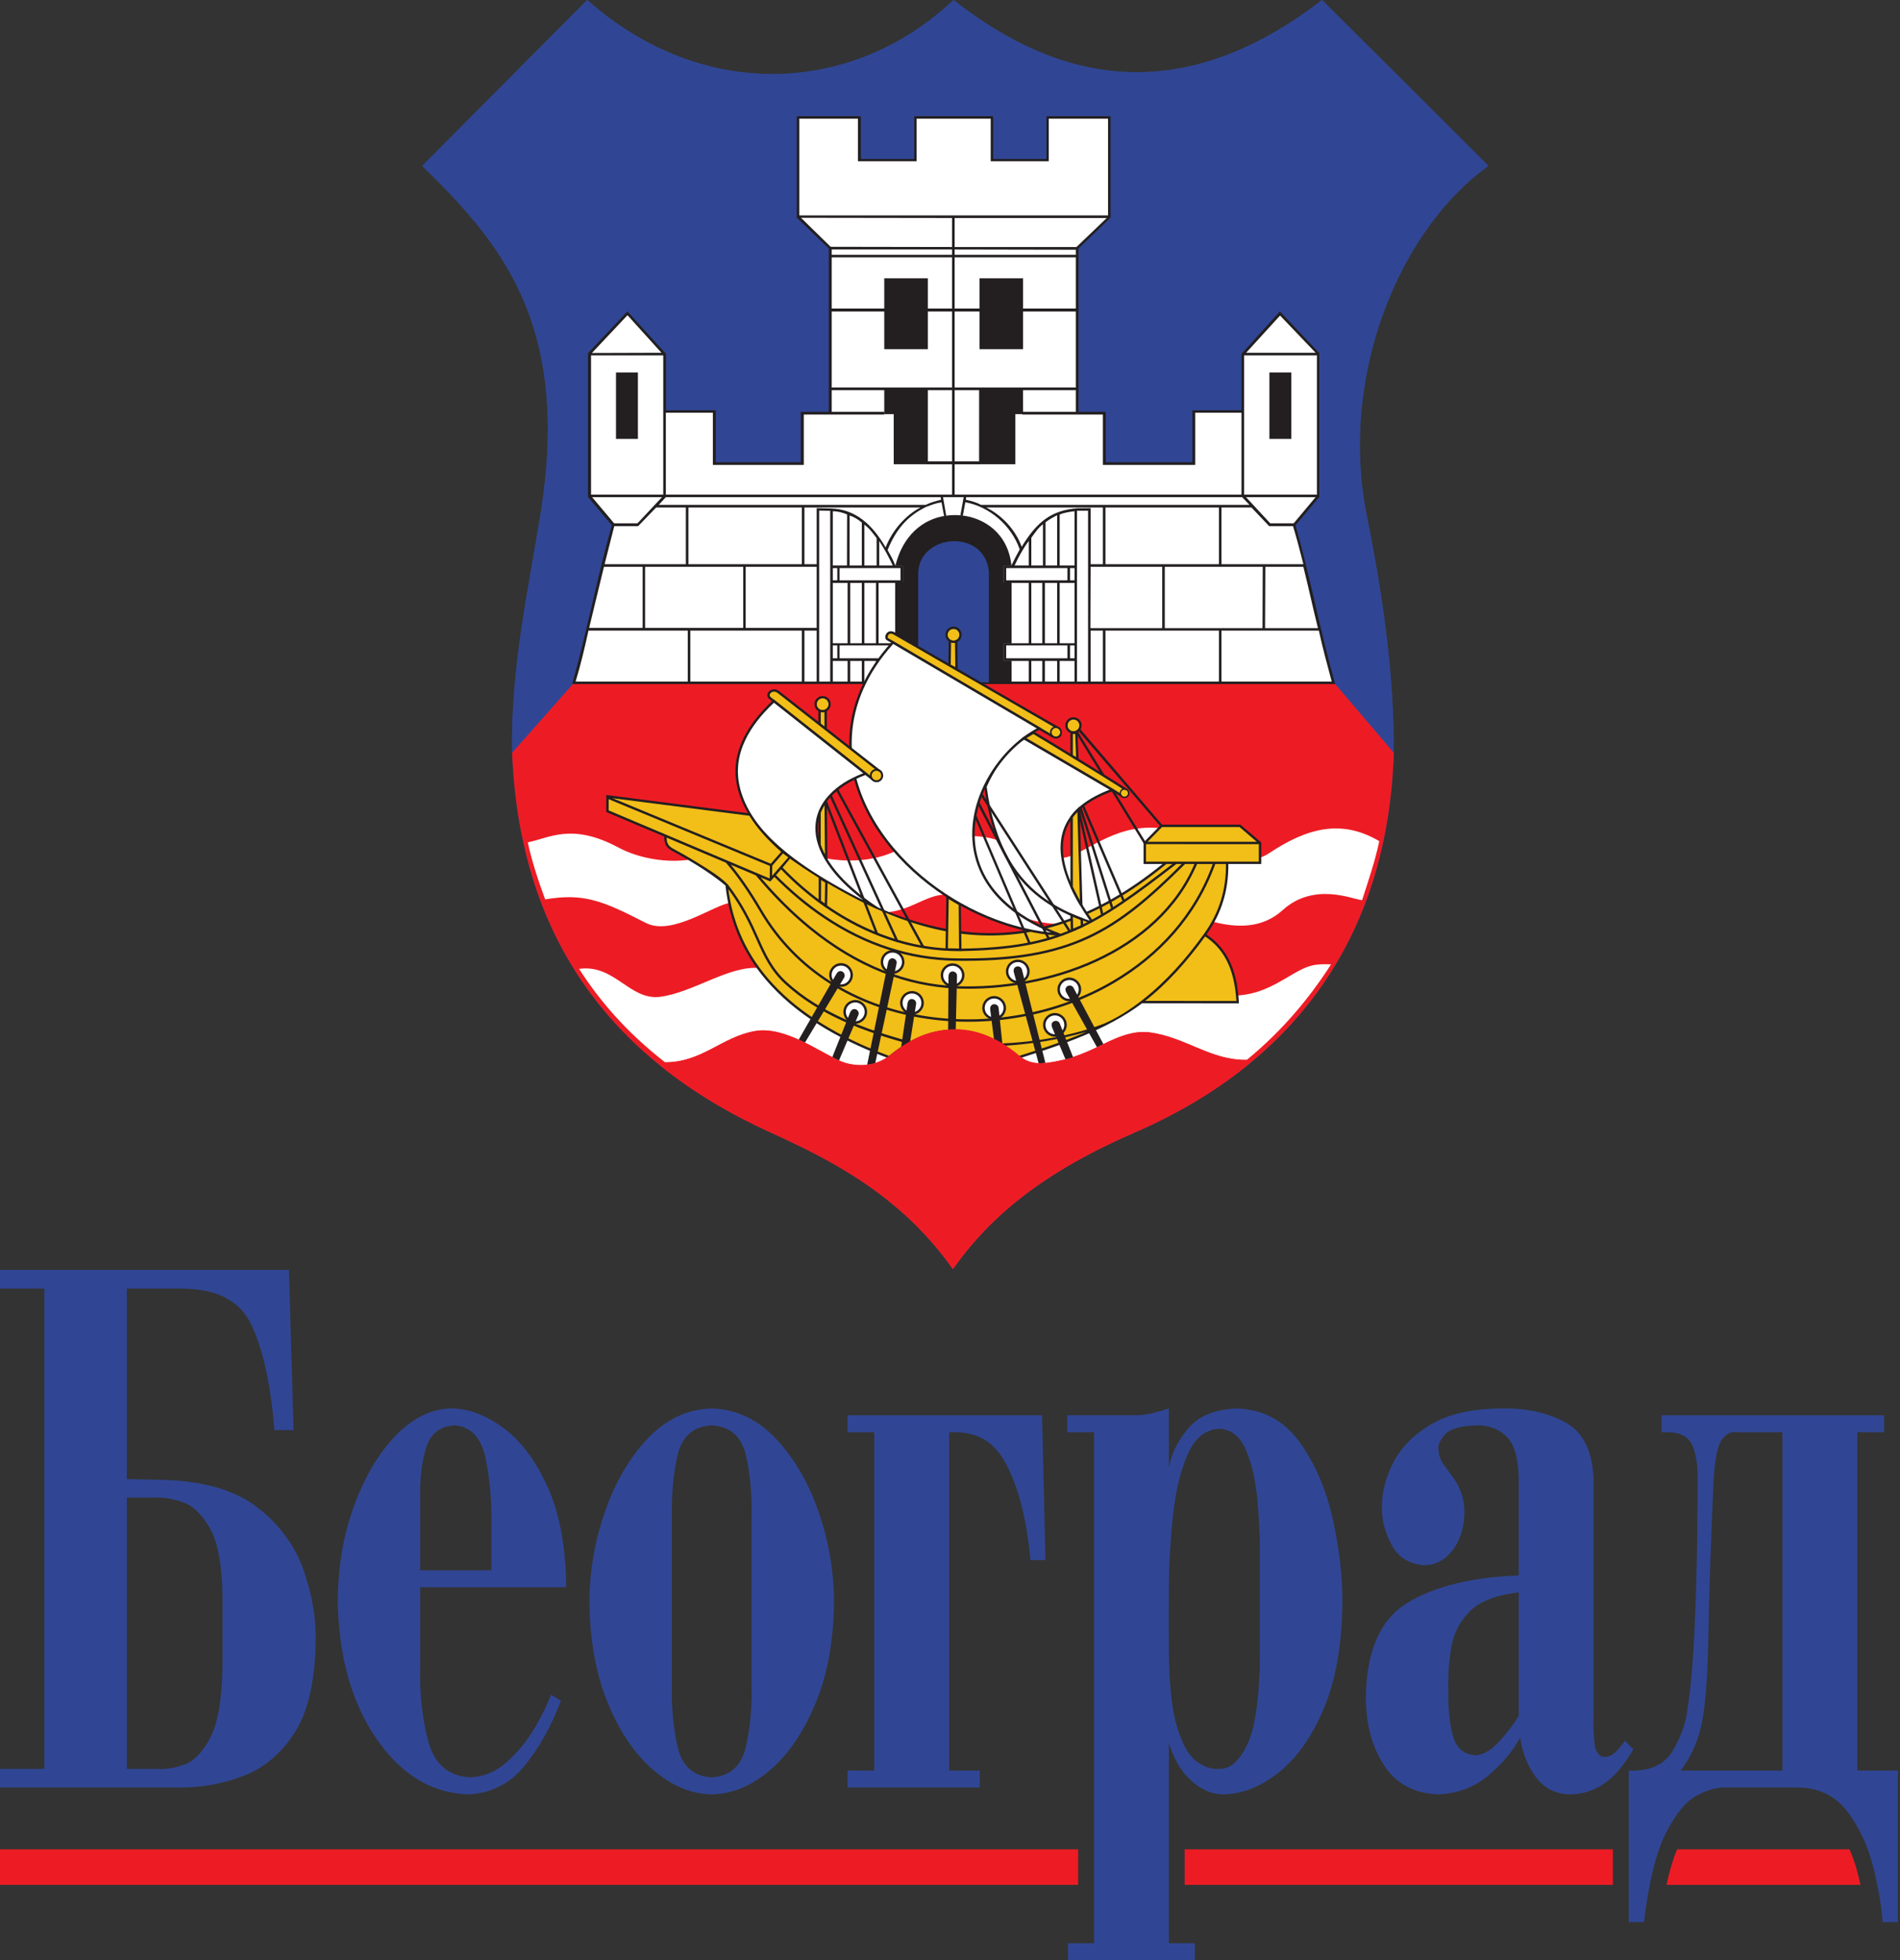 <svg width="63" height="65" viewBox="0 0 63 65" fill="none" xmlns="http://www.w3.org/2000/svg">
<rect x="0" y="0" width="63" height="65" fill="#333333" stroke="none"/>
<g clip-path="url(#clip0_262_18158)">
<path d="M35.749 61.322H0V62.499H35.749V61.322Z" fill="#ED1C24"/>
<path fill-rule="evenodd" clip-rule="evenodd" d="M55.61 61.322H61.326C61.436 61.569 61.527 61.834 61.599 62.117C61.632 62.248 61.662 62.375 61.691 62.499H55.257C55.361 62.018 55.48 61.628 55.61 61.322Z" fill="#ED1C24"/>
<path d="M53.48 61.322H39.281V62.499H53.48V61.322Z" fill="#ED1C24"/>
<path fill-rule="evenodd" clip-rule="evenodd" d="M1.471 58.654H0V59.272H5.83C6.598 59.288 7.333 59.165 8.035 58.901C8.738 58.638 9.315 58.161 9.767 57.457C10.219 56.754 10.452 55.729 10.467 54.385C10.482 53.669 10.352 52.91 10.081 52.106C9.81 51.302 9.313 50.609 8.59 50.025C7.868 49.442 6.838 49.124 5.499 49.072L4.205 49.045V42.727H6.033C7.183 42.737 7.951 43.117 8.337 43.932C8.723 44.746 8.977 45.91 9.1 47.422H9.733L9.581 42.109H0V42.727H1.471V58.654ZM4.205 58.654V49.659H5.119C5.387 49.641 5.694 49.689 6.043 49.804C6.392 49.919 6.697 50.21 6.961 50.677C7.225 51.144 7.364 51.897 7.378 52.934V55.217C7.364 56.333 7.228 57.135 6.97 57.624C6.714 58.112 6.418 58.411 6.084 58.521C5.751 58.63 5.463 58.676 5.22 58.654H4.205Z" fill="#304694"/>
<path fill-rule="evenodd" clip-rule="evenodd" d="M18.27 56.194C18.15 56.521 17.965 56.896 17.715 57.32C17.464 57.743 17.159 58.113 16.799 58.432C16.438 58.752 16.033 58.919 15.584 58.936C14.86 58.89 14.398 58.487 14.197 57.727C13.996 56.968 13.909 56.127 13.933 55.204V52.632H18.776C18.759 51.278 18.551 50.163 18.15 49.287C17.75 48.411 17.258 47.76 16.674 47.336C16.09 46.911 15.516 46.7 14.949 46.702C14.296 46.718 13.686 47.019 13.12 47.603C12.554 48.189 12.095 48.962 11.743 49.924C11.39 50.885 11.209 51.938 11.198 53.085C11.232 54.935 11.659 56.455 12.478 57.648C13.297 58.839 14.307 59.456 15.507 59.498C16.261 59.472 16.884 59.164 17.377 58.57C17.869 57.977 18.277 57.251 18.599 56.392L18.27 56.194ZM13.933 52.071V49.639C13.919 49.008 13.986 48.46 14.133 47.996C14.281 47.531 14.595 47.287 15.075 47.264C15.615 47.302 15.958 47.671 16.104 48.37C16.25 49.069 16.314 49.869 16.294 50.77V52.071H13.933Z" fill="#304694"/>
<path fill-rule="evenodd" clip-rule="evenodd" d="M23.599 59.498C24.272 59.49 24.916 59.223 25.53 58.697C26.144 58.171 26.648 57.431 27.043 56.477C27.437 55.524 27.641 54.403 27.654 53.114C27.649 52.092 27.477 51.094 27.139 50.12C26.8 49.147 26.328 48.34 25.721 47.699C25.116 47.058 24.408 46.726 23.599 46.702C22.791 46.726 22.083 47.058 21.477 47.699C20.871 48.34 20.399 49.147 20.06 50.12C19.722 51.094 19.55 52.092 19.544 53.114C19.558 54.403 19.762 55.524 20.156 56.477C20.55 57.431 21.054 58.171 21.669 58.697C22.283 59.223 22.926 59.49 23.599 59.498ZM23.599 47.264C24.21 47.294 24.588 47.628 24.735 48.264C24.883 48.899 24.944 49.649 24.919 50.514V55.714C24.944 56.528 24.883 57.259 24.735 57.908C24.588 58.556 24.21 58.899 23.599 58.936C22.989 58.899 22.61 58.556 22.463 57.908C22.317 57.259 22.255 56.528 22.279 55.714V50.514C22.255 49.649 22.317 48.899 22.463 48.264C22.61 47.628 22.989 47.294 23.599 47.264Z" fill="#304694"/>
<path fill-rule="evenodd" clip-rule="evenodd" d="M28.989 58.71H28.102V59.272H32.486V58.71H31.471V47.49C32.455 47.45 33 47.828 33.401 48.624C33.801 49.421 34.056 50.456 34.166 51.73H34.665L34.552 46.929H28.102V47.49H28.989V58.71Z" fill="#304694"/>
<path fill-rule="evenodd" clip-rule="evenodd" d="M39.619 64.996V64.434H38.756V57.777C38.908 58.306 39.15 58.723 39.483 59.029C39.815 59.335 40.165 59.491 40.533 59.498C41.157 59.498 41.772 59.263 42.376 58.792C42.98 58.322 43.484 57.615 43.886 56.674C44.287 55.732 44.496 54.555 44.511 53.142C44.517 52.28 44.41 51.354 44.19 50.367C43.971 49.38 43.605 48.53 43.093 47.819C42.581 47.108 41.888 46.735 41.015 46.702C40.288 46.729 39.75 46.949 39.4 47.361C39.05 47.773 38.836 48.211 38.756 48.677V46.702C38.621 46.748 38.455 46.797 38.259 46.847C38.064 46.897 37.892 46.924 37.743 46.928H35.387V47.49H36.275V64.434H35.413V64.996H39.619ZM41.776 54.866C41.764 56.285 41.624 57.277 41.358 57.841C41.092 58.405 40.774 58.676 40.406 58.653C40.17 58.67 39.925 58.587 39.674 58.406C39.422 58.224 39.207 57.846 39.032 57.272C38.855 56.698 38.764 55.83 38.756 54.669C38.75 54.103 38.751 53.417 38.757 52.611C38.764 51.805 38.812 51.004 38.899 50.207C38.987 49.41 39.15 48.745 39.388 48.211C39.626 47.676 39.974 47.398 40.431 47.377C40.839 47.398 41.14 47.647 41.333 48.124C41.525 48.602 41.649 49.177 41.704 49.851C41.758 50.526 41.782 51.171 41.776 51.786V54.866Z" fill="#304694"/>
<path fill-rule="evenodd" clip-rule="evenodd" d="M53.88 57.721C53.769 57.88 53.661 58.008 53.556 58.106C53.452 58.205 53.332 58.255 53.195 58.258C53.003 58.237 52.894 58.074 52.866 57.77C52.838 57.467 52.83 57.148 52.84 56.816V49.074C52.812 48.121 52.495 47.483 51.891 47.157C51.286 46.831 50.564 46.679 49.724 46.703C48.766 46.717 48 46.898 47.427 47.244C46.854 47.59 46.441 48.013 46.19 48.513C45.938 49.013 45.814 49.502 45.82 49.978C45.816 50.405 45.925 50.824 46.149 51.236C46.373 51.649 46.736 51.87 47.238 51.901C47.614 51.889 47.926 51.722 48.172 51.395C48.419 51.069 48.547 50.654 48.557 50.148C48.553 49.894 48.515 49.674 48.445 49.487C48.375 49.3 48.294 49.144 48.201 49.017C48.08 48.854 47.967 48.699 47.862 48.554C47.757 48.409 47.701 48.233 47.694 48.027C47.677 47.909 47.748 47.757 47.907 47.572C48.065 47.386 48.408 47.283 48.937 47.264C49.33 47.248 49.662 47.365 49.934 47.614C50.206 47.863 50.348 48.34 50.359 49.045V52.24C48.804 52.297 47.576 52.598 46.672 53.146C45.769 53.694 45.308 54.737 45.288 56.279C45.289 57.168 45.49 57.92 45.893 58.535C46.295 59.151 46.896 59.471 47.694 59.498C48.345 59.47 48.902 59.258 49.365 58.86C49.83 58.462 50.178 58.045 50.41 57.608C50.462 58.07 50.623 58.494 50.894 58.881C51.164 59.268 51.535 59.474 52.005 59.498C52.421 59.505 52.804 59.393 53.158 59.163C53.51 58.933 53.844 58.547 54.159 58.004L53.88 57.721ZM50.359 56.901C50.176 57.191 49.958 57.474 49.706 57.752C49.452 58.031 49.196 58.181 48.937 58.202C48.544 58.185 48.29 57.971 48.176 57.559C48.062 57.146 48.011 56.635 48.023 56.025C48.011 55.535 48.045 55.06 48.127 54.599C48.208 54.137 48.416 53.744 48.749 53.417C49.082 53.092 49.619 52.886 50.359 52.801V56.901Z" fill="#304694"/>
<path fill-rule="evenodd" clip-rule="evenodd" d="M55.094 46.929V47.49H55.348C55.765 47.506 56.029 47.673 56.141 47.989C56.254 48.304 56.302 48.676 56.288 49.102C56.289 49.389 56.285 50.004 56.275 50.945C56.265 51.886 56.236 52.896 56.19 53.975C56.142 55.054 56.066 55.945 55.958 56.648C55.909 57.113 55.745 57.58 55.466 58.05C55.186 58.519 54.7 58.739 54.006 58.71V63.736H54.51C54.672 62.392 54.919 61.399 55.249 60.758C55.578 60.118 55.925 59.705 56.291 59.519C56.657 59.334 56.976 59.252 57.248 59.272H59.684C60.353 59.299 60.881 59.569 61.267 60.085C61.652 60.6 61.932 61.202 62.107 61.89C62.281 62.577 62.387 63.193 62.423 63.736H62.927V58.71H61.583V47.49H62.474V46.929H55.094ZM59.102 58.71H55.728C56.102 58.217 56.345 57.644 56.456 56.992C56.566 56.34 56.63 55.407 56.648 54.193C56.665 52.979 56.722 51.282 56.817 49.102C56.861 48.367 56.957 47.907 57.102 47.723C57.248 47.54 57.407 47.462 57.579 47.49H59.102V58.71Z" fill="#304694"/>
<path fill-rule="evenodd" clip-rule="evenodd" d="M14 5.5L19.471 0C23.277 3.377 28.262 3.169 31.616 0C35.281 2.888 39.326 3.485 43.837 0L49.353 5.5C46.486 7.532 44.37 12.365 45.318 17.091C45.862 19.804 46.219 22.338 46.216 24.955C46.029 30.785 43.188 35.134 37.621 37.553C34.591 38.87 32.853 40.308 31.596 42.081C29.861 39.626 27.563 38.466 25.532 37.542C20.096 35.069 17.221 30.913 16.981 24.955C16.931 22.204 17.502 19.632 17.916 17.091C18.949 10.752 16.607 8.05 14 5.5Z" fill="#304694"/>
<path fill-rule="evenodd" clip-rule="evenodd" d="M16.981 24.955C17.221 30.913 20.096 35.069 25.532 37.542C27.563 38.466 29.861 39.626 31.596 42.081C32.853 40.308 34.591 38.87 37.622 37.553C43.188 35.134 46.029 30.785 46.216 24.955L44.245 22.642H19.024L16.981 24.955Z" fill="#ED1C24"/>
<path fill-rule="evenodd" clip-rule="evenodd" d="M19.201 32.127C20.377 31.958 20.881 33.182 21.887 33.053C22.985 32.911 24.172 32.013 25.17 32.098L41.017 33.011C41.68 32.967 42.146 32.733 42.743 32.374C43.392 31.985 43.57 31.96 44.136 31.976C43.435 33.068 42.546 34.154 41.341 35.145C40.134 35.165 39.314 34.387 38.109 34.233C37.618 34.17 37.102 34.388 36.589 34.628C35.93 34.937 35.182 35.255 34.44 35.26C33.84 35.265 33.464 34.76 32.962 34.495C32.517 34.259 32.097 34.15 31.69 34.145C31.605 34.144 31.522 34.147 31.438 34.155C31.002 34.194 30.582 34.343 30.172 34.579C29.691 34.855 29.335 35.252 28.753 35.307C28.449 35.336 28.135 35.296 27.894 35.196C27.196 34.907 26.034 34.008 25.024 34.191C23.903 34.395 23.345 35.221 22.05 35.222C20.731 34.196 19.864 33.153 19.201 32.127ZM17.5 27.932C18.209 27.79 18.957 27.272 20.506 28.103C21.171 28.459 22.093 28.625 22.889 28.502C24.366 28.274 25.735 28.119 27.197 28.427C28.078 28.613 28.928 28.555 29.61 28.257C30.489 27.873 31.325 27.698 32.282 27.725C33.593 27.761 33.925 28.561 35.236 28.445C35.926 28.385 36.856 27.339 38.369 27.453C39.632 27.548 41.019 29 42.072 28.297C43.37 27.43 44.501 27.165 45.734 27.891C45.598 28.548 45.364 29.225 45.164 29.849C44.862 29.825 43.577 29.23 42.527 30.181C41.932 30.719 41.172 30.803 40.272 30.577C38.489 30.126 36.56 30.847 34.694 30.606C33.575 30.462 32.458 29.656 31.354 29.662C30.643 29.665 30.075 30.331 29.081 30.247C27.436 30.105 25.887 29.781 24.243 29.931C23.696 29.981 22.291 31.055 21.413 30.602C19.94 29.843 19.335 29.614 18.076 29.822C17.854 29.218 17.637 28.57 17.5 27.932Z" fill="white"/>
<path fill-rule="evenodd" clip-rule="evenodd" d="M14 5.5L19.471 0C23.277 3.377 28.262 3.169 31.616 0C35.281 2.888 39.326 3.485 43.837 0L49.353 5.5C46.486 7.532 44.371 12.365 45.318 17.091C45.862 19.804 46.219 22.338 46.216 24.955L44.246 22.647L19.014 22.657L16.981 24.955C16.931 22.204 17.502 19.632 17.916 17.091C18.949 10.752 16.607 8.05 14 5.5Z" fill="#304694"/>
<path fill-rule="evenodd" clip-rule="evenodd" d="M44.218 22.64L42.912 17.404L43.702 16.465V11.724L42.44 10.387L41.228 11.75V13.647H39.578V15.371H36.623V13.698L35.72 13.697V8.222L36.782 7.198V3.896H34.74V5.313H32.887V3.896H30.356V5.313H28.502V3.896H26.46V7.198L27.523 8.222V13.697L26.619 13.698V15.371H23.665V13.647H22.015V11.75L20.803 10.387L19.54 11.724V16.465L20.33 17.404L19.025 22.64H44.218Z" fill="white"/>
<path d="M28.661 17.396V18.752H29.067V17.844C28.939 17.674 28.832 17.524 28.661 17.396ZM28.17 17.092V18.752H28.576V17.327C28.443 17.218 28.324 17.143 28.17 17.092ZM27.614 18.752H28.084L28.088 17.058C27.939 16.993 27.763 16.951 27.614 16.951V18.752ZM34.196 21.915V22.599H34.56V21.915H34.196ZM34.646 22.599H35.052V21.915H34.646V22.599ZM35.137 22.599H35.629V21.915H35.137V22.599ZM34.56 19.329H34.196V21.329H34.56V19.329ZM35.052 19.329H34.646V21.329H35.052V19.329ZM35.629 21.329V19.329H35.137V21.329H35.629ZM34.582 17.384C34.411 17.512 34.325 17.661 34.196 17.832V18.752H34.582V17.384ZM35.052 17.084C34.924 17.148 34.774 17.234 34.667 17.319V18.752H35.052V17.084ZM35.629 18.752V16.951C35.458 16.972 35.287 16.997 35.137 17.062V18.752H35.629ZM35.629 21.829V21.402H35.479V21.829H35.629ZM35.629 19.243V18.837H35.479V19.243H35.629ZM36.57 22.599V20.91H36.163V22.599H36.57ZM36.078 22.599V16.934H35.711V22.599H36.078ZM36.155 20.828H38.536V18.794H36.163L36.155 20.828ZM42.084 17.447L41.495 16.827H40.502V18.708H43.217C43.11 18.281 43.003 17.875 42.875 17.447H42.084ZM43.217 18.794H41.956L41.947 20.828H43.7C43.529 20.145 43.388 19.478 43.217 18.794ZM42.896 17.353L43.623 16.485H41.315L42.119 17.353H42.896ZM38.622 20.828H41.862L41.87 18.794H38.622V20.828ZM40.417 16.827H36.655V18.708H40.417V16.827ZM40.417 22.599V20.91H36.655V22.599H40.417ZM31.568 8.533H27.578V10.232H31.568V8.533ZM31.654 8.448H35.672V8.281L31.654 8.273V8.448ZM31.568 8.273H27.578V8.448H31.568V8.273ZM31.654 8.191H35.693L36.698 7.229H31.654V8.191ZM31.568 7.229L26.56 7.222L27.543 8.184L31.568 8.191V7.229ZM32.85 3.937H30.392V5.348H28.447V3.937H26.503V7.144H36.74V3.937H34.774V5.348H32.85V3.937ZM44.272 22.682H18.971C19.466 20.94 19.794 19.157 20.285 17.415L19.498 16.48V11.708L20.804 10.325L22.083 11.734V13.605H23.733V15.329H26.551V13.656L27.481 13.655V8.239L26.419 7.216V3.854H28.544V5.271H30.314V3.854H32.93V5.271H34.699V3.854H36.824V7.216L35.762 8.239V13.655L36.666 13.656V15.329H39.536V13.605H41.165V11.734L42.439 10.325L43.745 11.708V16.48L42.958 17.415C43.45 19.157 43.777 20.94 44.272 22.682ZM31.654 10.232H35.672V8.533H31.654V10.232ZM27.578 12.851H31.568V10.329H27.578V12.851ZM31.654 12.851H35.672V10.329H31.654V12.851ZM41.319 11.697H43.623L42.444 10.463L41.319 11.697ZM41.251 16.4H43.666V11.783H41.251V16.4ZM31.654 16.4H41.165V13.685H39.631V15.416H36.57V13.745H33.898V13.655H35.672V12.937H31.654V15.298H32.487V15.395H31.654V16.4ZM31.568 15.395H30.734V15.298H31.568V12.937H27.578V13.655H29.324V13.745H26.652V15.416H23.638V13.685H22.078V16.4H31.568V15.395ZM21.992 16.4V11.783H19.598V16.4H21.992ZM21.932 11.697L20.806 10.452L19.627 11.704L21.932 11.697ZM20.364 17.353H21.138L21.95 16.485H19.633L20.364 17.353ZM21.159 17.447H20.368C20.261 17.875 20.154 18.281 20.047 18.708H22.741V16.827H21.757L21.159 17.447ZM22.078 16.485L21.843 16.742H30.692C30.863 16.657 31.034 16.614 31.205 16.571L31.189 16.485H22.078ZM24.643 20.82V18.794H21.39V20.82H24.643ZM20.026 18.794C19.855 19.478 19.705 20.136 19.535 20.82H21.308V18.794H20.026ZM19.513 20.91C19.385 21.488 19.256 22.044 19.086 22.599H22.805V20.91H19.513ZM22.89 22.599H26.588V20.91H22.89V22.599ZM27.079 20.82V18.794H24.725V20.82H27.079ZM22.826 16.827V18.708H26.588V16.827H22.826ZM29.131 22.599H34.111V21.915H33.278V21.329H34.111V19.329H33.278V18.752H33.535C33.641 18.538 33.705 18.409 33.812 18.217C33.535 17.426 32.821 16.803 32.009 16.654L31.924 17.105L31.846 17.084L31.953 16.485H31.269L31.375 17.105L31.304 17.11L31.218 16.657C31.047 16.678 30.884 16.742 30.713 16.806C30.093 17.105 29.708 17.554 29.431 18.238C29.538 18.431 29.602 18.538 29.687 18.752H29.944V19.329H29.131V21.329H29.944V21.915H29.131V22.599ZM26.673 16.827V18.708H27.079V16.849L27.543 16.86C28.357 16.879 28.92 17.384 29.366 18.153C29.559 17.64 29.987 17.105 30.521 16.827H26.673ZM27.161 22.599H27.528V16.938L27.161 16.93V22.599ZM26.673 22.599H27.079V20.91H26.673V22.599ZM43.73 20.91H40.502V22.599H44.157C44.008 22.044 43.858 21.488 43.73 20.91ZM29.046 21.915H28.661V22.599H29.046V21.915ZM28.576 22.599V21.915H28.191V22.599H28.576ZM28.105 22.599V21.915H27.614V22.599H28.105ZM27.614 21.829H27.763V21.402H27.614V21.829ZM27.614 21.329H28.105V19.329H27.614V21.329ZM27.614 19.243H27.763V18.837H27.614V19.243ZM29.153 17.939V18.752H29.602C29.473 18.473 29.324 18.196 29.153 17.939ZM28.191 19.329V21.329H28.576V19.329H28.191ZM28.661 19.329V21.329H29.046V19.329H28.661ZM29.858 18.837H27.837V19.243H29.858V18.837ZM29.858 21.402H27.837V21.829H29.858V21.402ZM33.363 18.837V19.243H35.394V18.837H33.363ZM33.363 21.402V21.829H35.394V21.402H33.363ZM36.57 16.827H32.701C33.256 17.105 33.684 17.597 33.877 18.131C34.385 17.292 34.871 16.924 35.713 16.853L36.163 16.849V18.708H36.57V16.827ZM34.111 17.939C33.919 18.196 33.77 18.473 33.641 18.752H34.111V17.939ZM41.186 16.485H32.038L32.025 16.571C32.217 16.614 32.38 16.657 32.53 16.742H41.431L41.186 16.485Z" fill="#231F20"/>
<path fill-rule="evenodd" clip-rule="evenodd" d="M29.634 15.394H30.765V12.89H29.32V13.733H29.633L29.634 15.394ZM33.665 15.394H32.465L32.466 12.89H33.922L33.923 13.733H33.665V15.394ZM29.32 9.228H30.765V11.579H29.32V9.228ZM32.478 9.228H33.923V11.579H32.478V9.228ZM20.425 12.352H21.152V14.554H20.425V12.352ZM42.091 12.352H42.818V14.554H42.091V12.352Z" fill="#231F20"/>
<path fill-rule="evenodd" clip-rule="evenodd" d="M32.811 22.627H30.413L30.419 19.02C30.421 17.661 32.696 17.486 32.811 18.961V22.627Z" fill="#304694"/>
<path fill-rule="evenodd" clip-rule="evenodd" d="M30.445 22.643V19.034C30.445 17.681 32.676 17.507 32.789 18.975V22.643L33.542 22.642V21.907H33.283V21.337H33.542V19.322H33.283V18.757H33.537C33.431 17.683 32.628 17.161 31.861 17.088C31.792 17.082 31.724 17.079 31.657 17.079C31.558 17.08 31.46 17.087 31.366 17.1C30.584 17.21 29.936 17.766 29.689 18.757H29.94V19.322H29.681V21.334H29.939V21.908H29.681V22.643H30.445Z" fill="#231F20"/>
<path fill-rule="evenodd" clip-rule="evenodd" d="M20.143 26.899L22.065 27.714C22.066 27.878 22.045 28.037 22.295 28.172C22.657 28.367 23.503 28.837 24.094 29.344C24.356 31.839 26.055 33.781 29.487 35.057C30.857 33.91 32.347 33.857 33.785 35.057C35.172 34.615 36.68 34.118 37.855 33.228L41.038 33.231C40.978 32.021 40.548 31.38 39.95 30.998C40.476 30.271 40.705 29.493 40.69 28.61H41.781V27.952L41.115 27.383H38.514L37.959 27.952V28.61H38.66C34.057 32.407 30.058 31.11 26.188 28.437L26.187 28.437C25.716 28.054 25.181 27.525 24.879 27.013L20.142 26.406L20.143 26.899Z" fill="#F2BE18"/>
<path fill-rule="evenodd" clip-rule="evenodd" d="M29.596 31.547C29.79 31.547 29.948 31.705 29.948 31.9C29.948 32.094 29.79 32.253 29.596 32.253C29.401 32.253 29.243 32.094 29.243 31.9C29.243 31.705 29.401 31.547 29.596 31.547Z" fill="white"/>
<path d="M29.595 31.506H29.596C29.704 31.506 29.802 31.55 29.874 31.622C29.944 31.693 29.988 31.79 29.989 31.898V31.9C29.988 32.008 29.944 32.106 29.873 32.177C29.802 32.248 29.704 32.292 29.597 32.292H29.595C29.487 32.292 29.389 32.248 29.318 32.176C29.247 32.106 29.203 32.008 29.203 31.9V31.899C29.203 31.791 29.247 31.692 29.318 31.621C29.389 31.55 29.487 31.506 29.595 31.506ZM29.596 31.586H29.595C29.509 31.586 29.431 31.622 29.374 31.677C29.318 31.734 29.283 31.812 29.283 31.899V31.9C29.283 31.986 29.318 32.064 29.374 32.12C29.431 32.177 29.509 32.212 29.595 32.212H29.597C29.683 32.212 29.76 32.177 29.817 32.12C29.874 32.064 29.909 31.985 29.909 31.9V31.898C29.909 31.812 29.874 31.734 29.817 31.678C29.761 31.621 29.682 31.586 29.596 31.586Z" fill="#231F20"/>
<path fill-rule="evenodd" clip-rule="evenodd" d="M27.887 31.977C28.081 31.977 28.24 32.135 28.24 32.33C28.24 32.524 28.081 32.683 27.887 32.683C27.692 32.683 27.534 32.524 27.534 32.33C27.534 32.135 27.692 31.977 27.887 31.977Z" fill="white"/>
<path d="M27.886 31.936H27.888C27.996 31.936 28.094 31.981 28.165 32.052C28.235 32.123 28.279 32.221 28.28 32.328V32.33C28.279 32.438 28.235 32.536 28.165 32.607H28.164C28.093 32.678 27.996 32.722 27.888 32.722H27.886C27.779 32.722 27.68 32.678 27.609 32.607C27.539 32.536 27.495 32.438 27.494 32.331V32.329C27.494 32.221 27.539 32.122 27.61 32.051C27.681 31.981 27.778 31.937 27.886 31.936ZM27.888 32.017H27.886C27.8 32.017 27.722 32.051 27.666 32.108C27.61 32.164 27.574 32.243 27.574 32.329V32.331C27.574 32.416 27.609 32.494 27.665 32.55C27.722 32.607 27.8 32.642 27.886 32.642H27.888C27.974 32.642 28.052 32.607 28.108 32.551C28.165 32.494 28.2 32.416 28.2 32.33V32.328C28.2 32.242 28.165 32.164 28.108 32.108C28.052 32.051 27.974 32.017 27.888 32.017Z" fill="#231F20"/>
<path fill-rule="evenodd" clip-rule="evenodd" d="M28.358 33.199C28.553 33.199 28.711 33.358 28.711 33.552C28.711 33.747 28.553 33.906 28.358 33.906C28.163 33.906 28.005 33.747 28.005 33.552C28.005 33.358 28.163 33.199 28.358 33.199Z" fill="white"/>
<path d="M28.357 33.159H28.359C28.467 33.159 28.565 33.204 28.636 33.275C28.706 33.346 28.751 33.443 28.751 33.551V33.553C28.751 33.661 28.706 33.759 28.636 33.83H28.635C28.565 33.901 28.467 33.945 28.36 33.945H28.358C28.25 33.945 28.151 33.901 28.081 33.829C28.01 33.758 27.966 33.661 27.965 33.554V33.551C27.966 33.444 28.01 33.345 28.081 33.274C28.152 33.204 28.25 33.16 28.357 33.159ZM28.359 33.239H28.357C28.271 33.239 28.193 33.275 28.137 33.33C28.081 33.387 28.045 33.465 28.045 33.551V33.554C28.046 33.639 28.081 33.717 28.137 33.773C28.193 33.83 28.272 33.865 28.358 33.865H28.36C28.445 33.865 28.523 33.83 28.579 33.774C28.636 33.717 28.672 33.639 28.672 33.553V33.551C28.671 33.465 28.636 33.387 28.58 33.331C28.523 33.275 28.445 33.239 28.359 33.239Z" fill="#231F20"/>
<path fill-rule="evenodd" clip-rule="evenodd" d="M30.239 32.902C30.433 32.902 30.592 33.061 30.592 33.255C30.592 33.45 30.433 33.609 30.239 33.609C30.045 33.609 29.886 33.45 29.886 33.255C29.886 33.061 30.045 32.902 30.239 32.902Z" fill="white"/>
<path d="M30.238 32.862H30.24C30.348 32.862 30.446 32.907 30.517 32.978C30.588 33.049 30.631 33.146 30.632 33.254V33.256C30.632 33.364 30.588 33.462 30.517 33.533C30.445 33.604 30.348 33.648 30.241 33.648H30.238C30.131 33.648 30.032 33.604 29.962 33.532C29.891 33.462 29.847 33.364 29.846 33.256V33.255C29.847 33.147 29.891 33.048 29.962 32.977C30.033 32.907 30.131 32.863 30.238 32.862ZM30.24 32.942H30.238C30.152 32.942 30.074 32.977 30.018 33.033C29.962 33.09 29.926 33.169 29.926 33.255V33.256C29.927 33.342 29.962 33.42 30.018 33.477C30.074 33.533 30.152 33.568 30.238 33.568H30.241C30.326 33.568 30.404 33.533 30.46 33.477C30.517 33.421 30.552 33.342 30.552 33.256V33.254C30.552 33.168 30.517 33.09 30.461 33.034C30.404 32.977 30.326 32.942 30.24 32.942Z" fill="#231F20"/>
<path fill-rule="evenodd" clip-rule="evenodd" d="M31.586 31.984C31.78 31.984 31.939 32.143 31.939 32.337C31.939 32.532 31.78 32.691 31.586 32.691C31.391 32.691 31.232 32.532 31.232 32.337C31.232 32.143 31.391 31.984 31.586 31.984Z" fill="white"/>
<path d="M31.584 31.944H31.586C31.694 31.944 31.793 31.989 31.863 32.06C31.934 32.13 31.978 32.228 31.979 32.336V32.337C31.979 32.446 31.934 32.544 31.863 32.615C31.793 32.686 31.694 32.73 31.587 32.73H31.585C31.477 32.73 31.379 32.686 31.308 32.614C31.237 32.544 31.193 32.446 31.193 32.338V32.337C31.193 32.229 31.237 32.13 31.309 32.059C31.379 31.989 31.477 31.945 31.584 31.944ZM31.586 32.024H31.584C31.499 32.024 31.421 32.059 31.364 32.116C31.308 32.172 31.273 32.251 31.272 32.337V32.338C31.273 32.424 31.308 32.502 31.364 32.559C31.421 32.615 31.499 32.65 31.585 32.65H31.587C31.672 32.65 31.751 32.615 31.807 32.559C31.863 32.502 31.899 32.423 31.899 32.337V32.336C31.899 32.25 31.863 32.172 31.807 32.116C31.751 32.059 31.672 32.024 31.586 32.024Z" fill="#231F20"/>
<path fill-rule="evenodd" clip-rule="evenodd" d="M33.747 31.86C33.942 31.86 34.101 32.019 34.101 32.213C34.101 32.408 33.942 32.567 33.747 32.567C33.553 32.567 33.395 32.408 33.395 32.213C33.395 32.019 33.553 31.86 33.747 31.86Z" fill="white"/>
<path d="M33.746 31.82H33.748C33.856 31.82 33.954 31.865 34.025 31.936C34.096 32.007 34.14 32.104 34.14 32.212V32.214C34.14 32.322 34.096 32.42 34.025 32.491H34.025C33.954 32.562 33.856 32.606 33.748 32.606H33.747C33.639 32.606 33.541 32.562 33.469 32.49C33.399 32.42 33.355 32.322 33.355 32.214V32.213C33.355 32.105 33.399 32.006 33.47 31.935C33.541 31.865 33.638 31.821 33.746 31.82ZM33.748 31.9H33.746C33.66 31.9 33.583 31.936 33.526 31.991C33.469 32.048 33.434 32.127 33.434 32.213V32.214C33.434 32.3 33.47 32.378 33.526 32.434C33.583 32.491 33.661 32.526 33.747 32.526H33.748C33.834 32.526 33.912 32.491 33.969 32.435L33.968 32.434C34.025 32.378 34.06 32.3 34.06 32.214V32.212C34.06 32.127 34.025 32.048 33.969 31.992C33.912 31.935 33.834 31.9 33.748 31.9Z" fill="#231F20"/>
<path fill-rule="evenodd" clip-rule="evenodd" d="M35.456 32.455C35.651 32.455 35.809 32.614 35.809 32.809C35.809 33.003 35.651 33.161 35.456 33.161C35.262 33.161 35.103 33.003 35.103 32.809C35.103 32.614 35.262 32.455 35.456 32.455Z" fill="white"/>
<path d="M35.455 32.415H35.457C35.565 32.415 35.663 32.46 35.734 32.531C35.805 32.602 35.849 32.699 35.849 32.807V32.809C35.849 32.916 35.805 33.015 35.733 33.086C35.663 33.157 35.565 33.2 35.457 33.201H35.456C35.348 33.201 35.249 33.157 35.178 33.086C35.108 33.014 35.063 32.916 35.063 32.809V32.807C35.063 32.699 35.108 32.601 35.179 32.53C35.249 32.46 35.347 32.416 35.455 32.415ZM35.457 32.495H35.455C35.369 32.495 35.291 32.53 35.235 32.586C35.178 32.643 35.143 32.721 35.143 32.807V32.809C35.143 32.895 35.178 32.973 35.235 33.029C35.291 33.086 35.37 33.121 35.456 33.121H35.457C35.543 33.121 35.621 33.086 35.677 33.03C35.734 32.973 35.769 32.895 35.769 32.809V32.807C35.769 32.721 35.734 32.643 35.678 32.587C35.621 32.53 35.543 32.495 35.457 32.495Z" fill="#231F20"/>
<path fill-rule="evenodd" clip-rule="evenodd" d="M32.963 33.068C33.158 33.068 33.316 33.227 33.316 33.421C33.316 33.616 33.158 33.775 32.963 33.775C32.769 33.775 32.61 33.616 32.61 33.421C32.61 33.227 32.769 33.068 32.963 33.068Z" fill="white"/>
<path d="M32.962 33.028H32.964C33.072 33.028 33.17 33.073 33.241 33.144C33.312 33.215 33.356 33.313 33.357 33.42V33.422C33.356 33.53 33.312 33.628 33.241 33.699C33.17 33.77 33.072 33.814 32.965 33.814H32.963C32.855 33.814 32.757 33.77 32.686 33.698C32.615 33.628 32.571 33.53 32.571 33.423V33.421C32.571 33.313 32.615 33.214 32.686 33.143C32.757 33.073 32.855 33.029 32.962 33.028ZM32.964 33.108H32.962C32.877 33.108 32.799 33.144 32.742 33.2C32.686 33.256 32.65 33.334 32.65 33.421V33.423C32.651 33.508 32.686 33.586 32.742 33.642C32.798 33.699 32.877 33.735 32.963 33.735H32.965C33.05 33.734 33.128 33.699 33.184 33.643C33.241 33.586 33.277 33.508 33.277 33.422V33.42C33.276 33.334 33.241 33.256 33.185 33.2C33.129 33.144 33.05 33.108 32.964 33.108Z" fill="#231F20"/>
<path fill-rule="evenodd" clip-rule="evenodd" d="M34.978 33.629C35.173 33.629 35.331 33.788 35.331 33.982C35.331 34.177 35.173 34.335 34.978 34.335C34.784 34.335 34.625 34.177 34.625 33.982C34.625 33.788 34.784 33.629 34.978 33.629Z" fill="white"/>
<path d="M34.977 33.59H34.978C35.086 33.59 35.185 33.634 35.256 33.706C35.326 33.776 35.37 33.874 35.371 33.982V33.983C35.371 34.091 35.326 34.19 35.255 34.261C35.185 34.332 35.086 34.376 34.979 34.376H34.977C34.869 34.376 34.771 34.331 34.7 34.26C34.63 34.189 34.585 34.092 34.585 33.984V33.982C34.585 33.874 34.63 33.776 34.701 33.705C34.771 33.634 34.869 33.59 34.977 33.59ZM34.978 33.67H34.977C34.891 33.67 34.813 33.705 34.757 33.761C34.7 33.818 34.665 33.896 34.665 33.982V33.984C34.665 34.07 34.7 34.148 34.756 34.204C34.813 34.26 34.891 34.296 34.977 34.296H34.979C35.065 34.296 35.142 34.261 35.199 34.205C35.255 34.148 35.291 34.069 35.291 33.983V33.982C35.29 33.896 35.255 33.818 35.199 33.761C35.143 33.705 35.065 33.67 34.978 33.67Z" fill="#231F20"/>
<path fill-rule="evenodd" clip-rule="evenodd" d="M35.595 32.754L36.589 34.628L36.376 34.728L35.359 32.912C35.24 32.7 35.514 32.601 35.595 32.754ZM35.14 33.939L35.583 35.06C35.505 35.084 35.42 35.108 35.33 35.13L34.887 34.071C34.794 33.846 35.076 33.777 35.14 33.939ZM33.886 32.15L34.663 35.246C34.591 35.255 34.517 35.259 34.44 35.26L33.619 32.248C33.555 32.014 33.844 31.982 33.886 32.15ZM33.112 33.424L33.242 34.659L32.962 34.494L32.834 33.483C32.803 33.242 33.094 33.251 33.112 33.424ZM31.733 32.357L31.69 34.145L31.438 34.154L31.45 32.379C31.452 32.137 31.738 32.184 31.733 32.357ZM30.376 33.292L30.172 34.578C30.082 34.627 29.977 34.697 29.873 34.766L30.092 33.274C30.127 33.034 30.403 33.12 30.376 33.292ZM29.729 31.948L29.02 35.262C28.931 35.284 28.837 35.301 28.753 35.306L29.447 31.916C29.495 31.678 29.765 31.779 29.729 31.948ZM28.461 33.657L27.819 35.165C27.745 35.131 27.672 35.094 27.597 35.054L28.188 33.574C28.279 33.349 28.529 33.497 28.461 33.657ZM27.988 32.418L26.691 34.571L26.484 34.474L27.731 32.296C27.851 32.085 28.078 32.269 27.988 32.418Z" fill="#231F20"/>
<path d="M37.971 33.188L40.996 33.191C40.962 32.613 40.843 32.169 40.66 31.823C40.481 31.483 40.24 31.237 39.96 31.052C39.955 31.058 39.951 31.064 39.946 31.07C39.944 31.073 39.942 31.076 39.939 31.079C39.651 31.476 39.343 31.858 39.011 32.219C38.688 32.569 38.343 32.897 37.971 33.188ZM39.946 31.07C39.944 31.073 39.942 31.076 39.939 31.079L39.946 31.07ZM41.038 33.271L37.867 33.268C37.28 33.711 36.61 34.057 35.914 34.347C35.216 34.639 34.496 34.871 33.776 35.102C32.891 34.362 31.817 33.979 30.688 34.388C30.261 34.542 29.873 34.788 29.525 35.077L29.495 35.103C28.056 34.564 26.63 33.827 25.572 32.685C24.683 31.726 24.19 30.614 24.056 29.364C23.765 29.116 23.412 28.876 23.087 28.675C22.758 28.471 22.457 28.305 22.276 28.207C22.067 28.094 22.025 27.954 22.025 27.737C21.383 27.471 20.743 27.197 20.102 26.925L20.102 26.361L24.896 26.976C25.134 27.381 25.467 27.736 25.809 28.055C25.877 28.118 25.945 28.179 26.011 28.237C26.296 28.485 26.637 28.696 26.967 28.922C27.456 29.254 27.986 29.539 28.535 29.816C29.701 30.407 30.975 30.805 32.152 30.91C34.175 31.09 36.289 30.485 38.548 28.649H37.918V27.952L37.93 27.924L38.497 27.344H41.129L41.82 27.933V28.649H40.729C40.733 29.081 40.679 29.487 40.56 29.874C40.442 30.262 40.259 30.631 40.006 30.987C40.295 31.179 40.545 31.434 40.731 31.786C40.923 32.15 41.047 32.618 41.078 33.229L41.08 33.271H41.038ZM38.976 32.138C39.314 31.771 39.625 31.378 39.917 30.974C40.177 30.615 40.364 30.243 40.484 29.851C40.6 29.471 40.654 29.073 40.65 28.649H40.296C39.679 30.375 38.452 31.706 36.936 32.596C33.174 34.803 27.564 34.262 25.194 30.219C25.007 29.903 24.825 29.613 24.638 29.344C24.456 29.081 24.269 28.836 24.07 28.605L22.105 27.774C22.105 27.945 22.154 28.05 22.314 28.137C22.494 28.235 22.796 28.401 23.129 28.607C23.459 28.812 23.857 29.05 24.132 29.326C24.656 30.008 24.916 30.585 25.145 31.097C25.394 31.653 25.608 32.128 26.09 32.569C27.217 33.6 28.723 34.143 30.172 34.536L30.066 34.593C28.629 34.199 27.154 33.651 26.036 32.629C25.542 32.177 25.325 31.694 25.073 31.13C24.857 30.649 24.615 30.11 24.15 29.482C24.301 30.663 24.784 31.717 25.631 32.631C26.509 33.579 27.78 34.378 29.479 35.012C29.67 34.853 29.864 34.715 30.061 34.599C30.259 34.481 30.459 34.386 30.661 34.313C31.69 33.94 32.756 34.154 33.794 35.012C34.48 34.793 35.196 34.561 35.884 34.274C35.932 34.254 35.981 34.233 36.029 34.212C35.163 34.469 34.224 34.618 33.33 34.675L33.206 34.599C34.33 34.557 35.561 34.339 36.603 33.946C37.49 33.556 38.326 32.846 38.976 32.138ZM40.211 28.649H39.693C38.425 31.639 34.764 32.892 31.737 32.779L31.724 32.779C30.061 32.715 28.406 32.077 26.841 30.804C26.189 30.274 25.598 29.67 25.06 29.025L25.059 29.024L24.232 28.674C24.395 28.871 24.551 29.078 24.704 29.299C24.891 29.569 25.075 29.86 25.262 30.179C27.61 34.184 33.171 34.712 36.896 32.527C38.388 31.652 39.598 30.343 40.211 28.649ZM39.606 28.649H39.295C38.168 29.773 37.229 30.591 36.085 31.121C34.938 31.651 33.589 31.891 31.645 31.857C30.197 31.831 28.723 31.387 27.31 30.437C26.721 30.041 26.176 29.58 25.677 29.077C25.632 29.127 25.587 29.178 25.542 29.228H25.542C25.435 29.183 25.328 29.138 25.221 29.092C25.729 29.689 26.283 30.248 26.891 30.742C28.442 32.004 30.081 32.636 31.726 32.699L31.739 32.7C34.723 32.811 38.339 31.584 39.606 28.649ZM39.182 28.649H39.005C37.652 29.697 36.682 30.405 35.642 30.859C34.6 31.314 33.49 31.511 31.863 31.536C30.214 31.561 28.663 30.989 27.34 30.064C26.821 29.701 26.336 29.284 25.898 28.827C25.842 28.89 25.786 28.953 25.73 29.017C26.225 29.518 26.769 29.977 27.354 30.37C28.754 31.312 30.212 31.751 31.646 31.777C33.578 31.811 34.916 31.574 36.052 31.048C37.166 30.533 38.087 29.738 39.182 28.649ZM38.875 28.649H38.674C36.367 30.548 34.211 31.174 32.145 30.989C30.088 30.806 28.124 29.803 26.193 28.473C26.105 28.574 26.024 28.683 25.95 28.767C27.489 30.367 29.595 31.491 31.862 31.456C33.479 31.432 34.579 31.236 35.611 30.786C36.621 30.345 37.569 29.659 38.875 28.649ZM38.53 27.424L38.054 27.911L41.672 27.912L41.1 27.424H38.53ZM37.998 27.991V28.57H41.74V27.992L37.998 27.991ZM25.6 29.043L26.138 28.429C26.082 28.383 26.018 28.344 25.962 28.296L25.608 28.703L25.6 29.043ZM24.855 27.05L20.313 26.468L25.557 28.639L25.902 28.247C25.508 27.897 25.126 27.504 24.855 27.05ZM20.182 26.5V26.872L25.522 29.13L25.528 28.713L20.182 26.5Z" fill="#231F20"/>
<path fill-rule="evenodd" clip-rule="evenodd" d="M39.896 31.072C39.914 31.047 39.932 31.023 39.95 30.998L39.896 31.072ZM39.894 31.075C39.108 32.147 39.112 32.145 39.894 31.075V31.075Z" fill="#F2BE18"/>
<path fill-rule="evenodd" clip-rule="evenodd" d="M33.955 24.476L36.89 26.192C36.514 26.327 36.128 26.516 35.823 26.779C34.856 27.617 35.001 28.881 36.191 30.572C35.638 30.389 35.166 30.201 34.691 29.877C33.705 29.204 32.939 28.101 32.675 26.084C32.942 25.477 33.309 24.915 33.955 24.476Z" fill="white"/>
<path d="M33.975 24.441L36.91 26.158L36.984 26.201L36.903 26.23C36.717 26.297 36.528 26.377 36.349 26.473C36.17 26.568 35.999 26.68 35.849 26.809C35.377 27.219 35.187 27.741 35.261 28.369C35.336 29.002 35.658 29.709 36.249 30.55L36.153 30.606C35.875 30.514 35.679 30.451 35.419 30.331C35.158 30.211 34.908 30.073 34.669 29.91C34.171 29.57 33.728 29.122 33.378 28.504C33.028 27.888 32.769 27.103 32.636 26.089L32.639 26.068C32.774 25.761 32.934 25.466 33.141 25.193C33.349 24.918 33.606 24.665 33.932 24.443L33.953 24.429L33.975 24.441ZM36.798 26.184L33.957 24.523C33.648 24.736 33.404 24.979 33.205 25.241C33.003 25.507 32.847 25.793 32.716 26.09C32.848 27.087 33.103 27.859 33.447 28.465C33.791 29.07 34.225 29.51 34.713 29.844C34.949 30.005 35.196 30.141 35.452 30.259C35.673 30.36 35.901 30.45 36.136 30.53C35.58 29.72 35.256 29 35.182 28.378C35.105 27.723 35.303 27.178 35.797 26.749C35.952 26.616 36.127 26.501 36.312 26.403C36.469 26.318 36.634 26.246 36.798 26.184Z" fill="#231F20"/>
<path fill-rule="evenodd" clip-rule="evenodd" d="M27.402 29.243L27.386 30.031L27.183 29.888L27.187 29.11C27.253 29.153 27.332 29.2 27.402 29.243Z" fill="#F2BE18"/>
<path d="M27.442 29.244L27.426 30.032L27.424 30.107L27.363 30.064L27.16 29.92L27.144 29.909V29.887L27.147 29.11V29.036L27.209 29.077C27.264 29.112 27.316 29.144 27.366 29.174C27.386 29.186 27.406 29.199 27.423 29.209L27.442 29.221L27.442 29.244ZM27.348 29.955L27.361 29.265C27.349 29.257 27.336 29.249 27.324 29.242C27.291 29.222 27.257 29.201 27.226 29.182L27.223 29.867L27.348 29.955Z" fill="#231F20"/>
<path fill-rule="evenodd" clip-rule="evenodd" d="M27.377 26.566L27.394 28.492C27.308 28.342 27.223 28.175 27.173 28.027L27.174 26.938C27.224 26.809 27.292 26.684 27.377 26.566Z" fill="#F2BE18"/>
<path d="M27.417 26.566L27.434 28.492L27.36 28.512C27.316 28.436 27.273 28.355 27.235 28.276C27.196 28.196 27.161 28.116 27.136 28.04L27.133 28.027L27.134 26.938L27.137 26.923L27.137 26.923C27.145 26.903 27.152 26.885 27.16 26.867C27.168 26.848 27.177 26.83 27.185 26.812C27.229 26.72 27.282 26.63 27.345 26.543L27.417 26.566ZM27.353 28.334L27.339 26.697C27.308 26.746 27.281 26.796 27.256 26.847C27.248 26.864 27.24 26.882 27.233 26.899C27.226 26.915 27.219 26.931 27.214 26.946L27.213 28.021C27.237 28.091 27.27 28.166 27.306 28.241C27.321 28.272 27.337 28.303 27.353 28.334Z" fill="#231F20"/>
<path fill-rule="evenodd" clip-rule="evenodd" d="M27.174 23.569H27.377V24.171L27.174 24.012V23.569Z" fill="#F2BE18"/>
<path d="M27.134 23.529H27.417V24.253L27.353 24.202L27.149 24.043L27.134 24.031V23.529ZM27.337 23.609H27.214V23.993L27.337 24.09V23.609Z" fill="#231F20"/>
<path fill-rule="evenodd" clip-rule="evenodd" d="M31.82 30.018L31.841 31.492L31.392 31.483L31.416 29.775L31.417 29.776L31.417 29.776L31.418 29.777C31.551 29.86 31.683 29.941 31.82 30.018Z" fill="#F2BE18"/>
<path d="M31.881 31.491L31.881 31.532L31.84 31.531L31.39 31.523L31.351 31.522L31.351 31.482L31.377 29.711C31.544 29.794 31.697 29.902 31.859 29.994L31.881 31.491ZM31.8 31.451L31.788 30.007C31.678 29.944 31.565 29.879 31.458 29.812L31.431 31.444L31.8 31.451Z" fill="#231F20"/>
<path fill-rule="evenodd" clip-rule="evenodd" d="M31.695 21.274L31.706 22.191L31.511 22.081L31.523 21.267L31.695 21.274Z" fill="#F2BE18"/>
<path d="M31.758 22.261L31.444 22.088L31.457 21.212L31.745 21.235L31.758 22.261ZM31.676 22.122L31.666 21.315L31.536 21.291L31.525 22.043L31.676 22.122Z" fill="#231F20"/>
<path fill-rule="evenodd" clip-rule="evenodd" d="M34.887 24.409C35.063 24.512 35.27 24.388 35.103 24.153L29.633 20.996C29.419 20.89 29.349 21.149 29.422 21.191L34.887 24.409Z" fill="#F2BE18"/>
<path d="M34.908 24.374C34.961 24.406 35.051 24.425 35.101 24.375C35.147 24.327 35.122 24.21 35.075 24.183L29.613 21.03C29.553 21.001 29.509 21.008 29.481 21.029C29.469 21.039 29.459 21.051 29.452 21.064C29.444 21.078 29.439 21.092 29.437 21.106C29.432 21.131 29.434 21.152 29.443 21.157L34.908 24.374ZM35.068 24.48C35.008 24.494 34.936 24.483 34.867 24.443L29.402 21.226C29.363 21.203 29.348 21.149 29.358 21.092C29.362 21.07 29.37 21.047 29.382 21.025C29.394 21.003 29.411 20.983 29.432 20.966C29.483 20.928 29.556 20.913 29.651 20.96L29.653 20.961L35.123 24.119C35.186 24.158 35.212 24.265 35.203 24.335C35.198 24.373 35.182 24.405 35.158 24.43C35.134 24.454 35.103 24.471 35.068 24.48Z" fill="#231F20"/>
<path fill-rule="evenodd" clip-rule="evenodd" d="M35.532 24.296V25.064L35.724 25.176L35.69 24.297L35.532 24.296Z" fill="#F2BE18"/>
<path d="M35.573 24.336V25.041L35.681 25.105L35.651 24.337L35.573 24.336ZM35.493 25.087V24.256H35.533L35.69 24.258L35.728 24.258L35.729 24.296L35.764 25.174L35.767 25.247L35.704 25.21L35.512 25.098L35.493 25.087Z" fill="#231F20"/>
<path fill-rule="evenodd" clip-rule="evenodd" d="M35.532 30.341L35.545 30.852L35.879 30.707L35.865 30.476C35.753 30.433 35.642 30.389 35.532 30.341Z" fill="#F2BE18"/>
<path d="M35.574 30.402L35.583 30.791L35.837 30.682L35.827 30.504C35.779 30.485 35.73 30.466 35.683 30.447C35.647 30.433 35.611 30.418 35.574 30.402ZM35.505 30.852L35.492 30.342L35.491 30.279L35.548 30.304C35.6 30.327 35.655 30.35 35.713 30.373C35.769 30.396 35.824 30.417 35.88 30.438L35.904 30.448L35.905 30.473L35.919 30.704L35.921 30.728L35.895 30.744L35.561 30.888L35.507 30.911L35.505 30.852Z" fill="#231F20"/>
<path fill-rule="evenodd" clip-rule="evenodd" d="M35.532 27.091V29.407C35.621 29.602 35.728 29.805 35.852 30.014L35.761 26.835C35.675 26.916 35.599 27.002 35.532 27.091Z" fill="#F2BE18"/>
<path d="M35.573 27.105V29.398C35.615 29.492 35.663 29.588 35.715 29.686C35.744 29.743 35.775 29.8 35.808 29.858L35.724 26.927C35.705 26.947 35.687 26.966 35.669 26.986C35.634 27.025 35.602 27.065 35.573 27.105ZM35.493 29.406V27.091L35.501 27.067C35.535 27.021 35.571 26.976 35.61 26.933C35.648 26.89 35.69 26.847 35.735 26.805L35.799 26.745L35.801 26.833L35.892 30.013L35.818 30.034C35.756 29.93 35.698 29.826 35.644 29.723C35.59 29.621 35.541 29.521 35.496 29.422L35.493 29.406Z" fill="#231F20"/>
<path fill-rule="evenodd" clip-rule="evenodd" d="M35.594 23.857C35.702 23.857 35.79 23.946 35.79 24.054C35.79 24.162 35.702 24.25 35.594 24.25C35.486 24.25 35.398 24.162 35.398 24.054C35.398 23.946 35.486 23.857 35.594 23.857Z" fill="#F2BE18"/>
<path fill-rule="evenodd" clip-rule="evenodd" d="M35.594 23.782C35.743 23.782 35.865 23.904 35.865 24.053C35.865 24.203 35.743 24.324 35.594 24.324C35.445 24.324 35.323 24.203 35.323 24.053C35.323 23.904 35.445 23.782 35.594 23.782ZM35.594 23.857C35.702 23.857 35.79 23.945 35.79 24.053C35.79 24.161 35.702 24.249 35.594 24.249C35.486 24.249 35.397 24.161 35.397 24.053C35.397 23.945 35.486 23.857 35.594 23.857Z" fill="#231F20"/>
<path fill-rule="evenodd" clip-rule="evenodd" d="M31.616 20.852C31.725 20.852 31.813 20.939 31.813 21.048C31.813 21.156 31.725 21.244 31.616 21.244C31.509 21.244 31.42 21.156 31.42 21.048C31.42 20.939 31.509 20.852 31.616 20.852Z" fill="#F2BE18"/>
<path fill-rule="evenodd" clip-rule="evenodd" d="M31.616 20.776C31.766 20.776 31.888 20.898 31.888 21.048C31.888 21.197 31.766 21.319 31.616 21.319C31.468 21.319 31.346 21.197 31.346 21.048C31.346 20.898 31.468 20.776 31.616 20.776ZM31.616 20.852C31.725 20.852 31.813 20.939 31.813 21.048C31.813 21.155 31.725 21.244 31.616 21.244C31.509 21.244 31.42 21.155 31.42 21.048C31.42 20.939 31.509 20.852 31.616 20.852Z" fill="#231F20"/>
<path fill-rule="evenodd" clip-rule="evenodd" d="M27.277 23.154C27.384 23.154 27.473 23.242 27.473 23.35C27.473 23.458 27.384 23.547 27.277 23.547C27.168 23.547 27.08 23.458 27.08 23.35C27.08 23.242 27.168 23.154 27.277 23.154Z" fill="#F2BE18"/>
<path fill-rule="evenodd" clip-rule="evenodd" d="M27.277 23.079C27.425 23.079 27.547 23.201 27.547 23.35C27.547 23.499 27.425 23.621 27.277 23.621C27.127 23.621 27.005 23.499 27.005 23.35C27.005 23.201 27.127 23.079 27.277 23.079ZM27.277 23.154C27.384 23.154 27.473 23.242 27.473 23.35C27.473 23.458 27.384 23.546 27.277 23.546C27.168 23.546 27.08 23.458 27.08 23.35C27.08 23.242 27.168 23.154 27.277 23.154Z" fill="#231F20"/>
<path fill-rule="evenodd" clip-rule="evenodd" d="M35.013 24.139C35.093 24.139 35.157 24.203 35.157 24.283C35.157 24.362 35.093 24.427 35.013 24.427C34.934 24.427 34.869 24.362 34.869 24.283C34.869 24.203 34.934 24.139 35.013 24.139Z" fill="#F2BE18"/>
<path fill-rule="evenodd" clip-rule="evenodd" d="M35.013 24.084C35.123 24.084 35.212 24.173 35.212 24.283C35.212 24.392 35.123 24.482 35.013 24.482C34.904 24.482 34.815 24.392 34.815 24.283C34.815 24.173 34.904 24.084 35.013 24.084ZM35.013 24.139C35.093 24.139 35.157 24.203 35.157 24.283C35.157 24.362 35.093 24.427 35.013 24.427C34.934 24.427 34.869 24.362 34.869 24.283C34.869 24.203 34.934 24.139 35.013 24.139Z" fill="#231F20"/>
<path fill-rule="evenodd" clip-rule="evenodd" d="M29.608 21.303L34.461 24.156C32.283 25.256 30.63 29.326 35.126 30.986C30.548 30.712 25.755 25.525 29.608 21.303Z" fill="white"/>
<path d="M29.628 21.268L34.481 24.122L34.544 24.159L34.479 24.191C33.654 24.608 32.906 25.455 32.544 26.433C32.394 26.84 32.311 27.271 32.317 27.703C32.324 28.133 32.42 28.566 32.628 28.977C33.019 29.752 33.833 30.47 35.166 30.962L35.124 31.026C33.375 30.921 31.595 30.103 30.273 28.897C29.605 28.288 29.054 27.579 28.683 26.813C28.31 26.045 28.118 25.22 28.168 24.378C28.23 23.342 28.661 22.281 29.578 21.276L29.6 21.252L29.628 21.268ZM34.379 24.154L29.616 21.353C28.727 22.337 28.309 23.372 28.248 24.383C28.199 25.21 28.388 26.023 28.755 26.778C29.122 27.535 29.667 28.235 30.327 28.837C31.567 29.97 33.215 30.757 34.857 30.924C33.657 30.43 32.931 29.753 32.557 29.013C32.343 28.59 32.244 28.146 32.237 27.703C32.231 27.262 32.316 26.822 32.469 26.406C32.828 25.434 33.563 24.59 34.379 24.154Z" fill="#231F20"/>
<path fill-rule="evenodd" clip-rule="evenodd" d="M25.525 23.142L28.919 25.823C29.096 25.882 29.265 25.875 29.201 25.599L25.803 22.943C25.6 22.798 25.39 23.021 25.525 23.142Z" fill="#F2BE18"/>
<path d="M25.55 23.112L28.938 25.788C29 25.82 29.119 25.848 29.167 25.758H29.167C29.177 25.727 29.184 25.67 29.165 25.621L25.78 22.975C25.713 22.927 25.646 22.927 25.597 22.95C25.579 22.958 25.562 22.971 25.549 22.985C25.537 22.999 25.528 23.014 25.524 23.03C25.517 23.057 25.524 23.087 25.55 23.112ZM28.893 25.855L25.5 23.173L25.498 23.172C25.445 23.124 25.432 23.064 25.447 23.009C25.455 22.981 25.47 22.955 25.49 22.932C25.51 22.91 25.535 22.892 25.564 22.878C25.636 22.844 25.732 22.843 25.826 22.91L25.828 22.912L29.225 25.567C29.261 25.623 29.263 25.72 29.243 25.782C29.225 25.837 29.182 25.874 29.127 25.887C29.059 25.902 28.954 25.887 28.893 25.855Z" fill="#231F20"/>
<path fill-rule="evenodd" clip-rule="evenodd" d="M25.659 23.248C23.362 25.385 24.157 27.758 29.078 30.116C26.935 28.69 26.546 27.159 27.75 26.174C28 25.969 28.317 25.793 28.701 25.653L25.659 23.248Z" fill="white"/>
<path d="M25.662 23.302C25.233 23.703 24.916 24.114 24.717 24.53C24.477 25.031 24.407 25.541 24.521 26.058C24.634 26.576 24.919 27.122 25.412 27.652C26.097 28.389 27.173 29.115 28.645 29.859C28.237 29.551 27.907 29.241 27.656 28.934C27.312 28.513 27.113 28.098 27.054 27.705C26.996 27.309 27.08 26.936 27.302 26.601C27.411 26.438 27.552 26.285 27.725 26.143L27.726 26.142C27.761 26.114 27.798 26.086 27.837 26.057C27.874 26.03 27.913 26.003 27.955 25.975H27.955C28.148 25.849 28.37 25.738 28.621 25.641L25.662 23.302ZM24.645 24.495C24.853 24.062 25.184 23.636 25.632 23.219L25.657 23.196L25.684 23.217L28.725 25.622L28.781 25.666L28.714 25.691C28.442 25.79 28.203 25.908 27.999 26.042C27.96 26.067 27.922 26.094 27.884 26.121H27.883C27.848 26.148 27.812 26.175 27.776 26.204L27.776 26.205C27.608 26.342 27.472 26.489 27.368 26.645C27.157 26.963 27.078 27.318 27.133 27.693C27.19 28.072 27.383 28.474 27.718 28.883C28.044 29.282 28.503 29.686 29.099 30.083L29.068 30.137C27.352 29.314 26.123 28.526 25.363 27.709C24.859 27.167 24.559 26.608 24.442 26.075C24.325 25.54 24.397 25.013 24.645 24.495Z" fill="#231F20"/>
<path fill-rule="evenodd" clip-rule="evenodd" d="M29.064 25.557C29.152 25.557 29.224 25.629 29.224 25.717C29.224 25.805 29.152 25.877 29.064 25.877C28.975 25.877 28.903 25.805 28.903 25.717C28.903 25.629 28.975 25.557 29.064 25.557Z" fill="#F2BE18"/>
<path fill-rule="evenodd" clip-rule="evenodd" d="M29.063 25.495C29.185 25.495 29.285 25.595 29.285 25.717C29.285 25.838 29.185 25.938 29.063 25.938C28.941 25.938 28.842 25.838 28.842 25.717C28.842 25.595 28.941 25.495 29.063 25.495ZM29.063 25.556C29.151 25.556 29.224 25.628 29.224 25.717C29.224 25.805 29.151 25.877 29.063 25.877C28.975 25.877 28.903 25.805 28.903 25.717C28.903 25.628 28.975 25.556 29.063 25.556Z" fill="#231F20"/>
<path d="M32.575 26.321L35.507 30.864L35.44 30.908L32.508 26.364L32.575 26.321ZM27.785 26.154L30.648 31.389L30.578 31.428L27.715 26.192L27.785 26.154ZM29.717 31.235L27.502 26.389L27.574 26.356L29.79 31.202L29.717 31.235ZM27.414 26.552L29.115 30.954L29.041 30.983L27.34 26.58L27.414 26.552ZM32.47 26.59L34.818 31.123L34.748 31.16L32.406 26.647L32.47 26.59ZM32.369 27.023L34.181 31.281L34.108 31.312L32.309 27.077L32.369 27.023ZM35.808 24.162L38.544 27.358L38.482 27.408L35.776 24.257L35.808 24.162ZM35.745 24.267L37.992 27.93L37.925 27.973L35.677 24.31L35.745 24.267ZM35.943 26.7L37.306 29.879L37.233 29.91L35.87 26.731L35.943 26.7ZM35.861 26.767L36.927 30.127L36.851 30.151L35.811 26.871L36.589 30.328L36.511 30.346L35.723 26.843L35.797 26.827L35.785 26.791L35.861 26.767Z" fill="#231F20"/>
<path fill-rule="evenodd" clip-rule="evenodd" d="M33.955 24.476L36.89 26.192L37.206 26.395C37.344 26.409 37.422 26.368 37.369 26.211L37.08 26.021C35.783 25.21 34.383 24.36 34.264 24.294L33.955 24.476Z" fill="#F2BE18"/>
<path d="M34.034 24.475L36.91 26.158L36.912 26.159L37.22 26.356C37.273 26.361 37.312 26.356 37.332 26.338C37.349 26.323 37.352 26.291 37.336 26.236L37.058 26.054L37.049 26.048H37.049C36.852 25.925 36.67 25.812 36.503 25.708C36.321 25.595 36.141 25.484 35.967 25.377C35.123 24.856 34.41 24.424 34.264 24.34L34.034 24.475ZM36.869 26.226L33.935 24.51L33.877 24.476L33.935 24.441L34.244 24.259L34.263 24.248L34.283 24.259C34.369 24.306 35.115 24.758 36.009 25.309C36.183 25.416 36.363 25.527 36.544 25.64C36.74 25.762 36.925 25.877 37.091 25.98L37.101 25.987H37.102L37.391 26.177L37.407 26.198C37.439 26.294 37.428 26.358 37.386 26.396C37.347 26.433 37.282 26.442 37.203 26.434L37.185 26.428L36.869 26.226Z" fill="#231F20"/>
<path fill-rule="evenodd" clip-rule="evenodd" d="M37.286 26.186C37.351 26.186 37.404 26.238 37.404 26.303C37.404 26.368 37.351 26.421 37.286 26.421C37.221 26.421 37.169 26.368 37.169 26.303C37.169 26.238 37.221 26.186 37.286 26.186Z" fill="#F2BE18"/>
<path fill-rule="evenodd" clip-rule="evenodd" d="M37.286 26.141C37.376 26.141 37.449 26.214 37.449 26.303C37.449 26.393 37.376 26.466 37.286 26.466C37.197 26.466 37.124 26.393 37.124 26.303C37.124 26.214 37.197 26.141 37.286 26.141ZM37.286 26.186C37.351 26.186 37.404 26.238 37.404 26.303C37.404 26.368 37.351 26.421 37.286 26.421C37.221 26.421 37.169 26.368 37.169 26.303C37.169 26.238 37.221 26.186 37.286 26.186Z" fill="#231F20"/>
<path fill-rule="evenodd" clip-rule="evenodd" d="M21.903 35.343C22.948 36.185 24.158 36.917 25.532 37.542C27.562 38.466 29.861 39.626 31.596 42.08C32.853 40.308 34.591 38.869 37.621 37.553C39.078 36.92 40.347 36.154 41.431 35.265L41.369 35.12C41.36 35.128 41.35 35.137 41.34 35.145C40.134 35.164 39.313 34.387 38.109 34.232C37.114 34.105 36.272 34.941 35.331 35.127C34.788 35.234 34.264 35.399 33.796 35.003C33.202 34.498 32.489 34.131 31.69 34.129C31.609 34.129 31.517 34.132 31.438 34.139C30.633 34.204 30.098 34.524 29.485 35.003C29.04 35.35 28.415 35.412 27.893 35.196C27.196 34.907 26.033 34.007 25.023 34.191C23.902 34.395 23.273 35.234 21.98 35.236L21.903 35.343Z" fill="#ED1C24"/>
</g>
<defs>
<clipPath id="clip0_262_18158">
<rect width="63" height="65" fill="white"/>
</clipPath>
</defs>
</svg>
